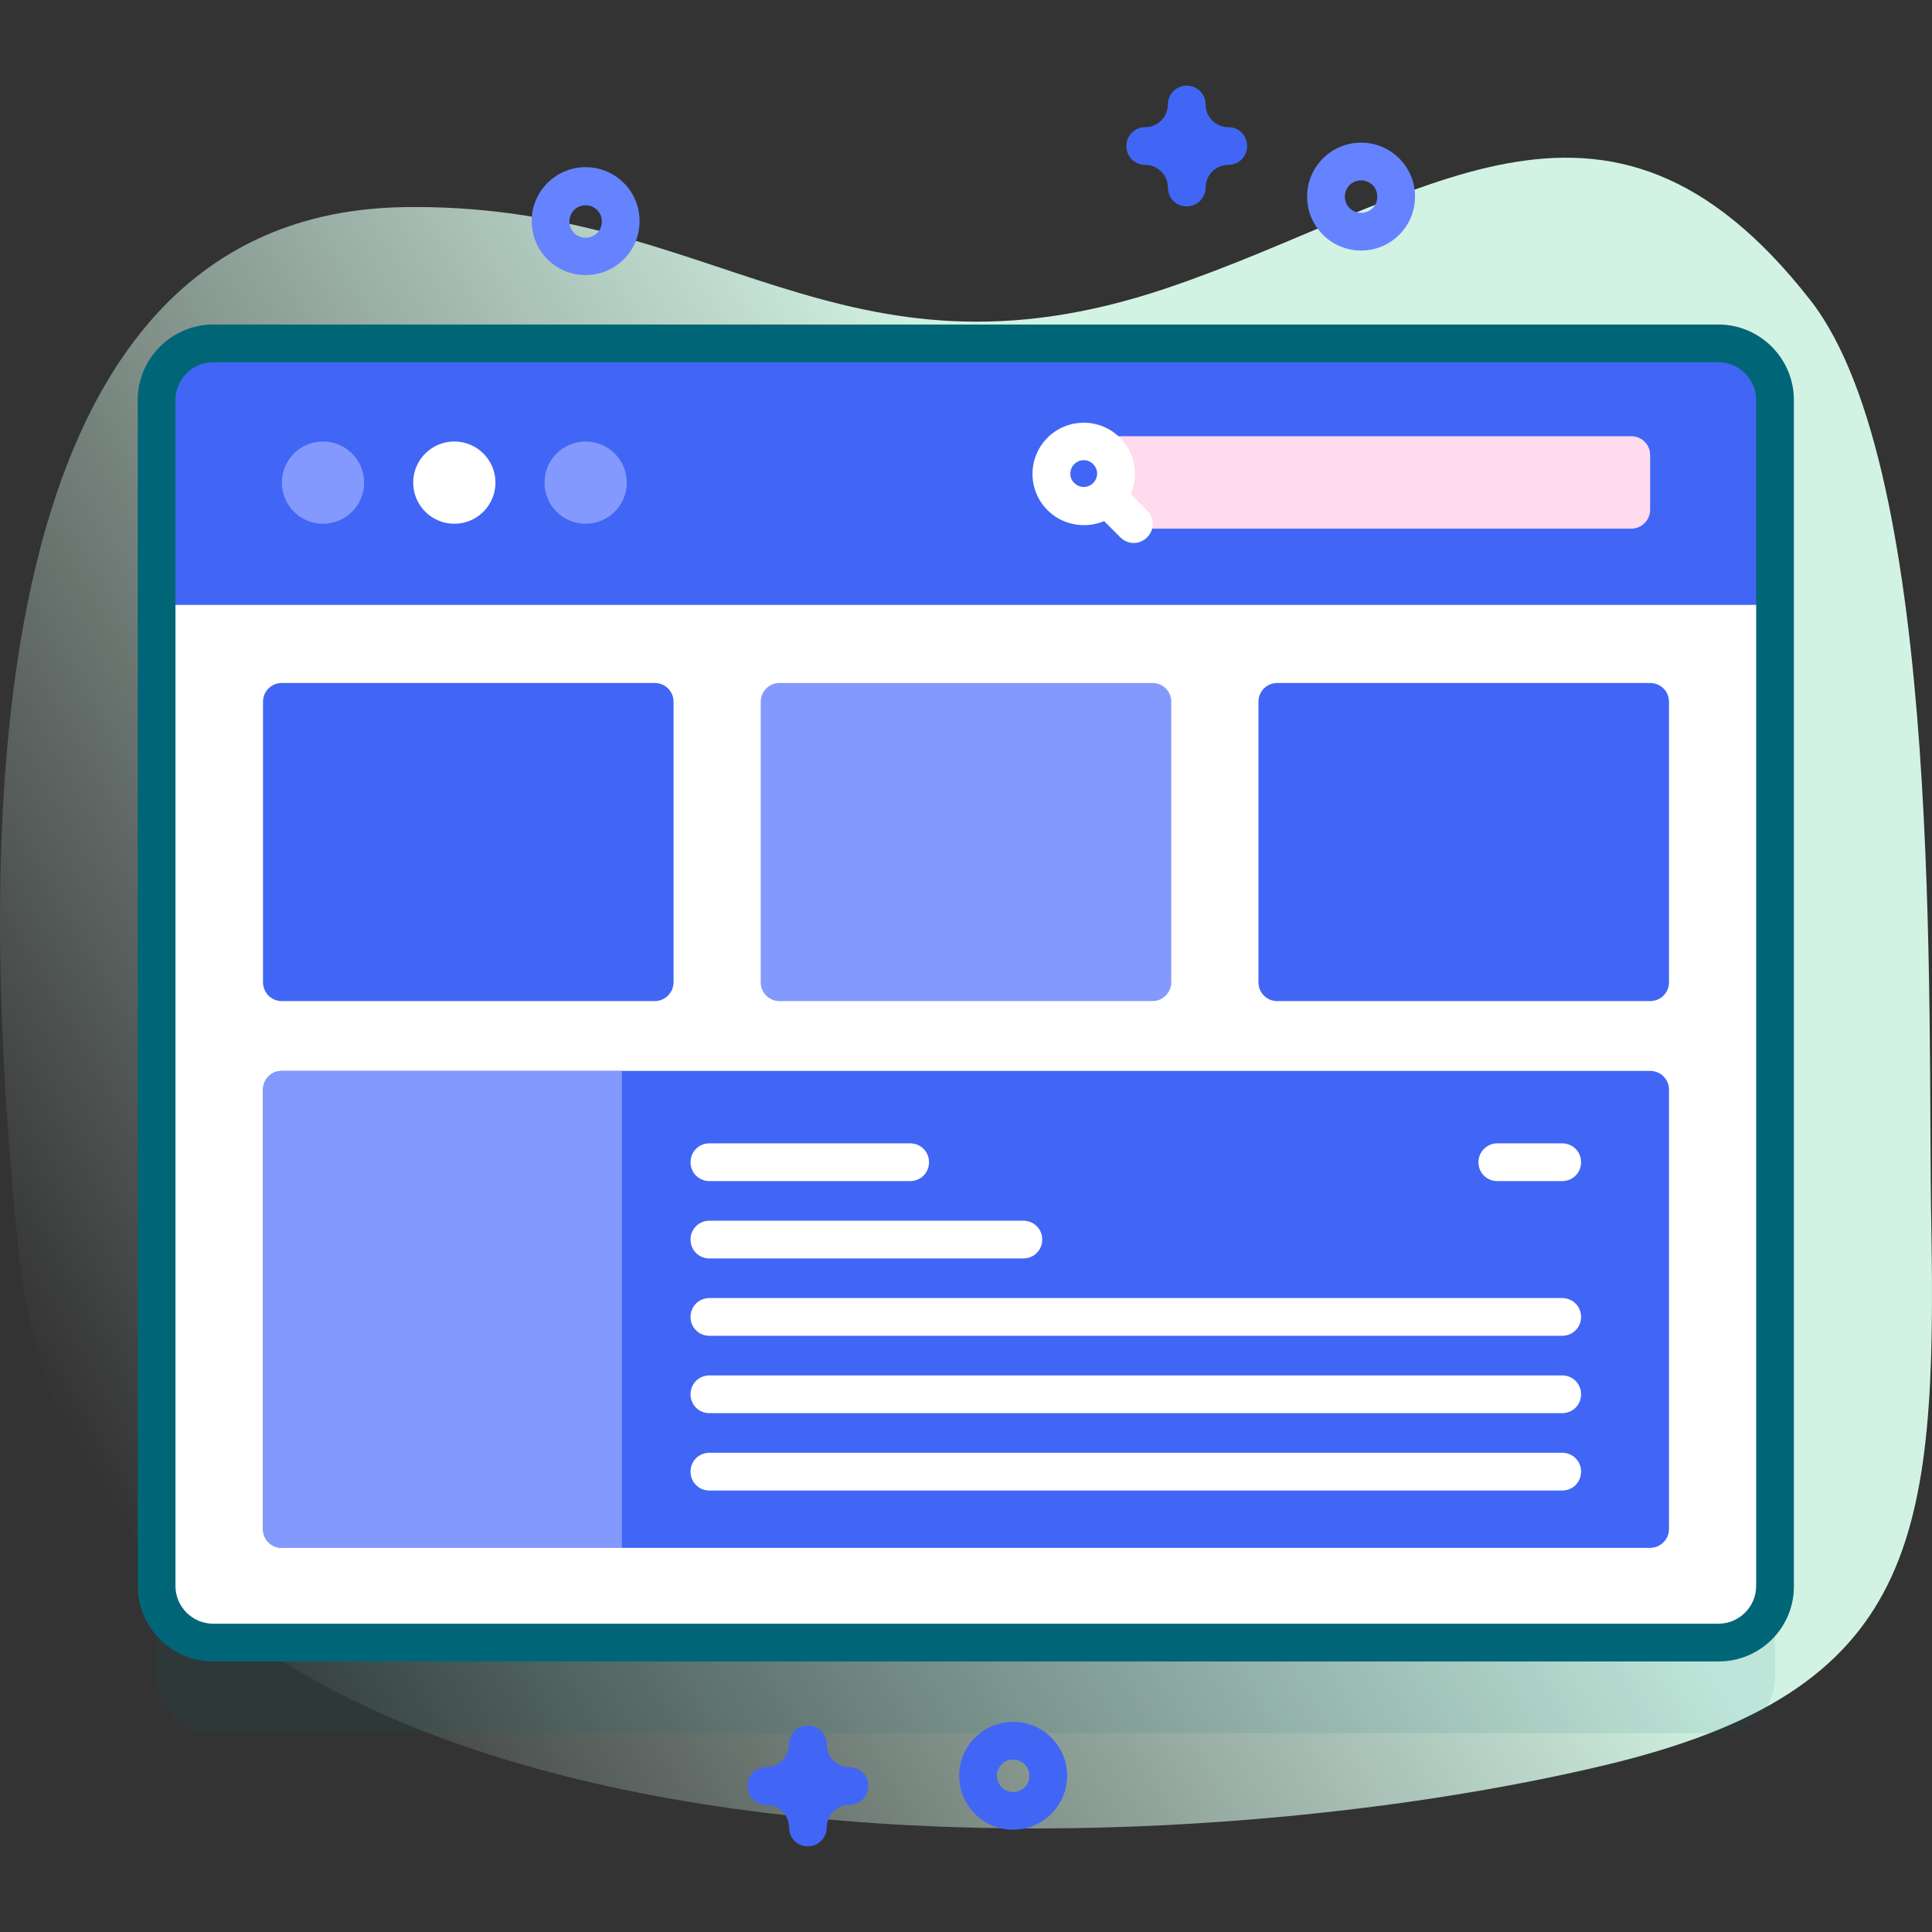 <?xml version="1.0" encoding="utf-8"?>
<!-- Generator: Adobe Illustrator 26.4.0, SVG Export Plug-In . SVG Version: 6.00 Build 0)  -->
<svg version="1.1" id="Capa_1" xmlns="http://www.w3.org/2000/svg" xmlns:xlink="http://www.w3.org/1999/xlink" x="0px" y="0px"
	 viewBox="0 0 512 512" style="enable-background:new 0 0 512 512;" xml:space="preserve">
<rect x="0" y="0" width="512" height="512" fill="#333333" stroke="none"/>
<style type="text/css">
	.st0{fill:url(#SVGID_1_);}
	.st1{opacity:0.1;fill:#006677;enable-background:new    ;}
	.st2{fill:#FFFFFF;}
	.st3{fill:#4166F5;}
	.st4{fill:#006677;}
	.st5{fill:#8399FE;}
	.st6{fill:#FFDBED;}
	.st7{fill:#6583FE;}
</style>
<g>
	<g>
		
			<linearGradient id="SVGID_1_" gradientUnits="userSpaceOnUse" x1="27.578" y1="-136.592" x2="504.51" y2="138.764" gradientTransform="matrix(1 0 0 -1 0 260)">
			<stop  offset="0" style="stop-color:#DCFDEE;stop-opacity:0"/>
			<stop  offset="0.629" style="stop-color:#D2F3E4"/>
		</linearGradient>
		<path class="st0" d="M4.9,331.4c17.4,172.9,292.4,167.1,420.8,136.3c82.5-19.8,87.6-59.5,86.1-144c-1-54.5,3.4-198.7-32-244.1
			c-54.4-69.7-103.2-26-170.7-3.2c-86.4,29.1-120.1-23-202.4-21.5C-14,57.2-4.1,242.2,4.9,331.4L4.9,331.4z"/>
	</g>
	<g>
		<g>
			<g>
				<g>
					<path class="st1" d="M455.5,459.3h-399c-8.3,0-15-6.7-15-15V130c0-8.3,6.7-15,15-15h398.9c8.3,0,15,6.7,15,15v314.3
						C470.5,452.6,463.8,459.3,455.5,459.3z"/>
					<path class="st2" d="M455.5,435.3h-399c-8.3,0-15-6.7-15-15V106c0-8.3,6.7-15,15-15h398.9c8.3,0,15,6.7,15,15v314.3
						C470.5,428.6,463.8,435.3,455.5,435.3z"/>
					<path class="st3" d="M470.5,160.3V106c0-8.3-6.7-15-15-15h-399c-8.3,0-15,6.7-15,15v54.3H470.5z"/>
					<path class="st4" d="M455.5,440.3h-399c-11,0-20-9-20-20V106c0-11,9-20,20-20h398.9c11,0,20,9,20,20v314.3
						C475.5,431.3,466.5,440.3,455.5,440.3L455.5,440.3z M56.5,96c-5.5,0-10,4.5-10,10v314.3c0,5.5,4.5,10,10,10h398.9
						c5.5,0,10-4.5,10-10V106c0-5.5-4.5-10-10-10H56.5z"/>
				</g>
				<g>
					<g>
						<circle class="st5" cx="85.6" cy="127.9" r="10.9"/>
						<circle class="st2" cx="120.4" cy="127.9" r="10.9"/>
						<circle class="st5" cx="155.2" cy="127.9" r="10.9"/>
					</g>
					<path class="st6" d="M432.3,140.1H296.1v-24.5h136.2c2.8,0,5,2.2,5,5v14.5C437.3,137.9,435,140.1,432.3,140.1z"/>
					<path class="st2" d="M296.8,116c-5.3-5.3-13.9-5.3-19.2,0s-5.3,13.9,0,19.2c4,4,10,5,15,2.9l4.3,4.3c2,2,5.1,2,7.1,0
						s2-5.1,0-7.1l-4.3-4.3C301.8,126,300.8,120,296.8,116z M284.7,123c1.4-1.4,3.6-1.4,5,0s1.4,3.6,0,5c-1.4,1.4-3.6,1.4-5,0
						C283.3,126.7,283.3,124.4,284.7,123z"/>
				</g>
			</g>
			<g>
				<path class="st3" d="M173.5,265.3H74.7c-2.8,0-5-2.2-5-5V186c0-2.8,2.2-5,5-5h98.8c2.8,0,5,2.2,5,5v74.3
					C178.5,263.1,176.2,265.3,173.5,265.3z"/>
				<path class="st5" d="M305.4,265.3h-98.8c-2.8,0-5-2.2-5-5V186c0-2.8,2.2-5,5-5h98.8c2.8,0,5,2.2,5,5v74.3
					C310.4,263.1,308.1,265.3,305.4,265.3z"/>
				<path class="st3" d="M437.3,265.3h-98.8c-2.8,0-5-2.2-5-5V186c0-2.8,2.2-5,5-5h98.8c2.8,0,5,2.2,5,5v74.3
					C442.3,263.1,440.1,265.3,437.3,265.3z"/>
			</g>
			<path class="st3" d="M437.3,410.2H74.7c-2.8,0-5-2.2-5-5V288.8c0-2.8,2.2-5,5-5h362.6c2.8,0,5,2.2,5,5v116.4
				C442.3,407.9,440.1,410.2,437.3,410.2L437.3,410.2z"/>
			<path class="st5" d="M164.8,283.8H74.7c-2.8,0-5,2.2-5,5v116.4c0,2.8,2.2,5,5,5h90.1L164.8,283.8L164.8,283.8z"/>
			<g>
				<path class="st2" d="M188,303h53.2c2.8,0,5,2.2,5,5s-2.2,5-5,5H188c-2.8,0-5-2.2-5-5S185.2,303,188,303z"/>
				<path class="st2" d="M396.8,303H414c2.8,0,5,2.2,5,5s-2.2,5-5,5h-17.2c-2.8,0-5-2.2-5-5S394.1,303,396.8,303z"/>
				<g>
					<path class="st2" d="M188,323.5h83.2c2.8,0,5,2.2,5,5s-2.2,5-5,5H188c-2.8,0-5-2.2-5-5S185.2,323.5,188,323.5L188,323.5z"/>
				</g>
				<path class="st2" d="M188,344h226c2.8,0,5,2.2,5,5s-2.2,5-5,5H188c-2.8,0-5-2.2-5-5S185.2,344,188,344z"/>
				<g>
					<path class="st2" d="M188,364.5h226c2.8,0,5,2.2,5,5s-2.2,5-5,5H188c-2.8,0-5-2.2-5-5S185.2,364.5,188,364.5z"/>
				</g>
				<path class="st2" d="M188,395c-2.8,0-5-2.2-5-5s2.2-5,5-5h226c2.8,0,5,2.2,5,5s-2.2,5-5,5"/>
			</g>
		</g>
		<path class="st7" d="M360.7,66.4c-7.9,0-14.3-6.4-14.3-14.3s6.4-14.3,14.3-14.3S375,44.2,375,52.1S368.6,66.4,360.7,66.4z
			 M360.7,47.8c-2.4,0-4.3,1.9-4.3,4.3s1.9,4.3,4.3,4.3s4.3-1.9,4.3-4.3S363.1,47.8,360.7,47.8z"/>
		<path class="st7" d="M155.2,72.9c-7.9,0-14.3-6.4-14.3-14.3s6.4-14.3,14.3-14.3c7.9,0,14.3,6.4,14.3,14.3S163.1,72.9,155.2,72.9z
			 M155.2,54.4c-2.4,0-4.3,1.9-4.3,4.3s1.9,4.3,4.3,4.3s4.3-1.9,4.3-4.3S157.6,54.4,155.2,54.4z"/>
		<path class="st3" d="M268.5,484.9c-7.9,0-14.3-6.4-14.3-14.3s6.4-14.3,14.3-14.3s14.3,6.4,14.3,14.3S276.3,484.9,268.5,484.9
			L268.5,484.9z M268.5,466.3c-2.4,0-4.3,1.9-4.3,4.3s1.9,4.3,4.3,4.3s4.3-1.9,4.3-4.3S270.8,466.3,268.5,466.3z"/>
		<g>
			<path class="st3" d="M314.5,54.7c-2.8,0-5-2.2-5-5c0-3.3-2.7-6-6-6c-2.8,0-5-2.2-5-5s2.2-5,5-5c3.3,0,6-2.7,6-6c0-2.8,2.2-5,5-5
				s5,2.2,5,5c0,3.3,2.7,6,6,6c2.8,0,5,2.2,5,5s-2.2,5-5,5c-3.3,0-6,2.7-6,6C319.5,52.5,317.2,54.7,314.5,54.7z"/>
			<path class="st3" d="M214.1,489.3c-2.8,0-5-2.2-5-5c0-3.3-2.7-6-6-6c-2.8,0-5-2.2-5-5s2.2-5,5-5c3.3,0,6-2.7,6-6c0-2.8,2.2-5,5-5
				s5,2.2,5,5c0,3.3,2.7,6,6,6c2.8,0,5,2.2,5,5s-2.2,5-5,5c-3.3,0-6,2.7-6,6C219.1,487.1,216.8,489.3,214.1,489.3z"/>
		</g>
	</g>
</g>
</svg>
